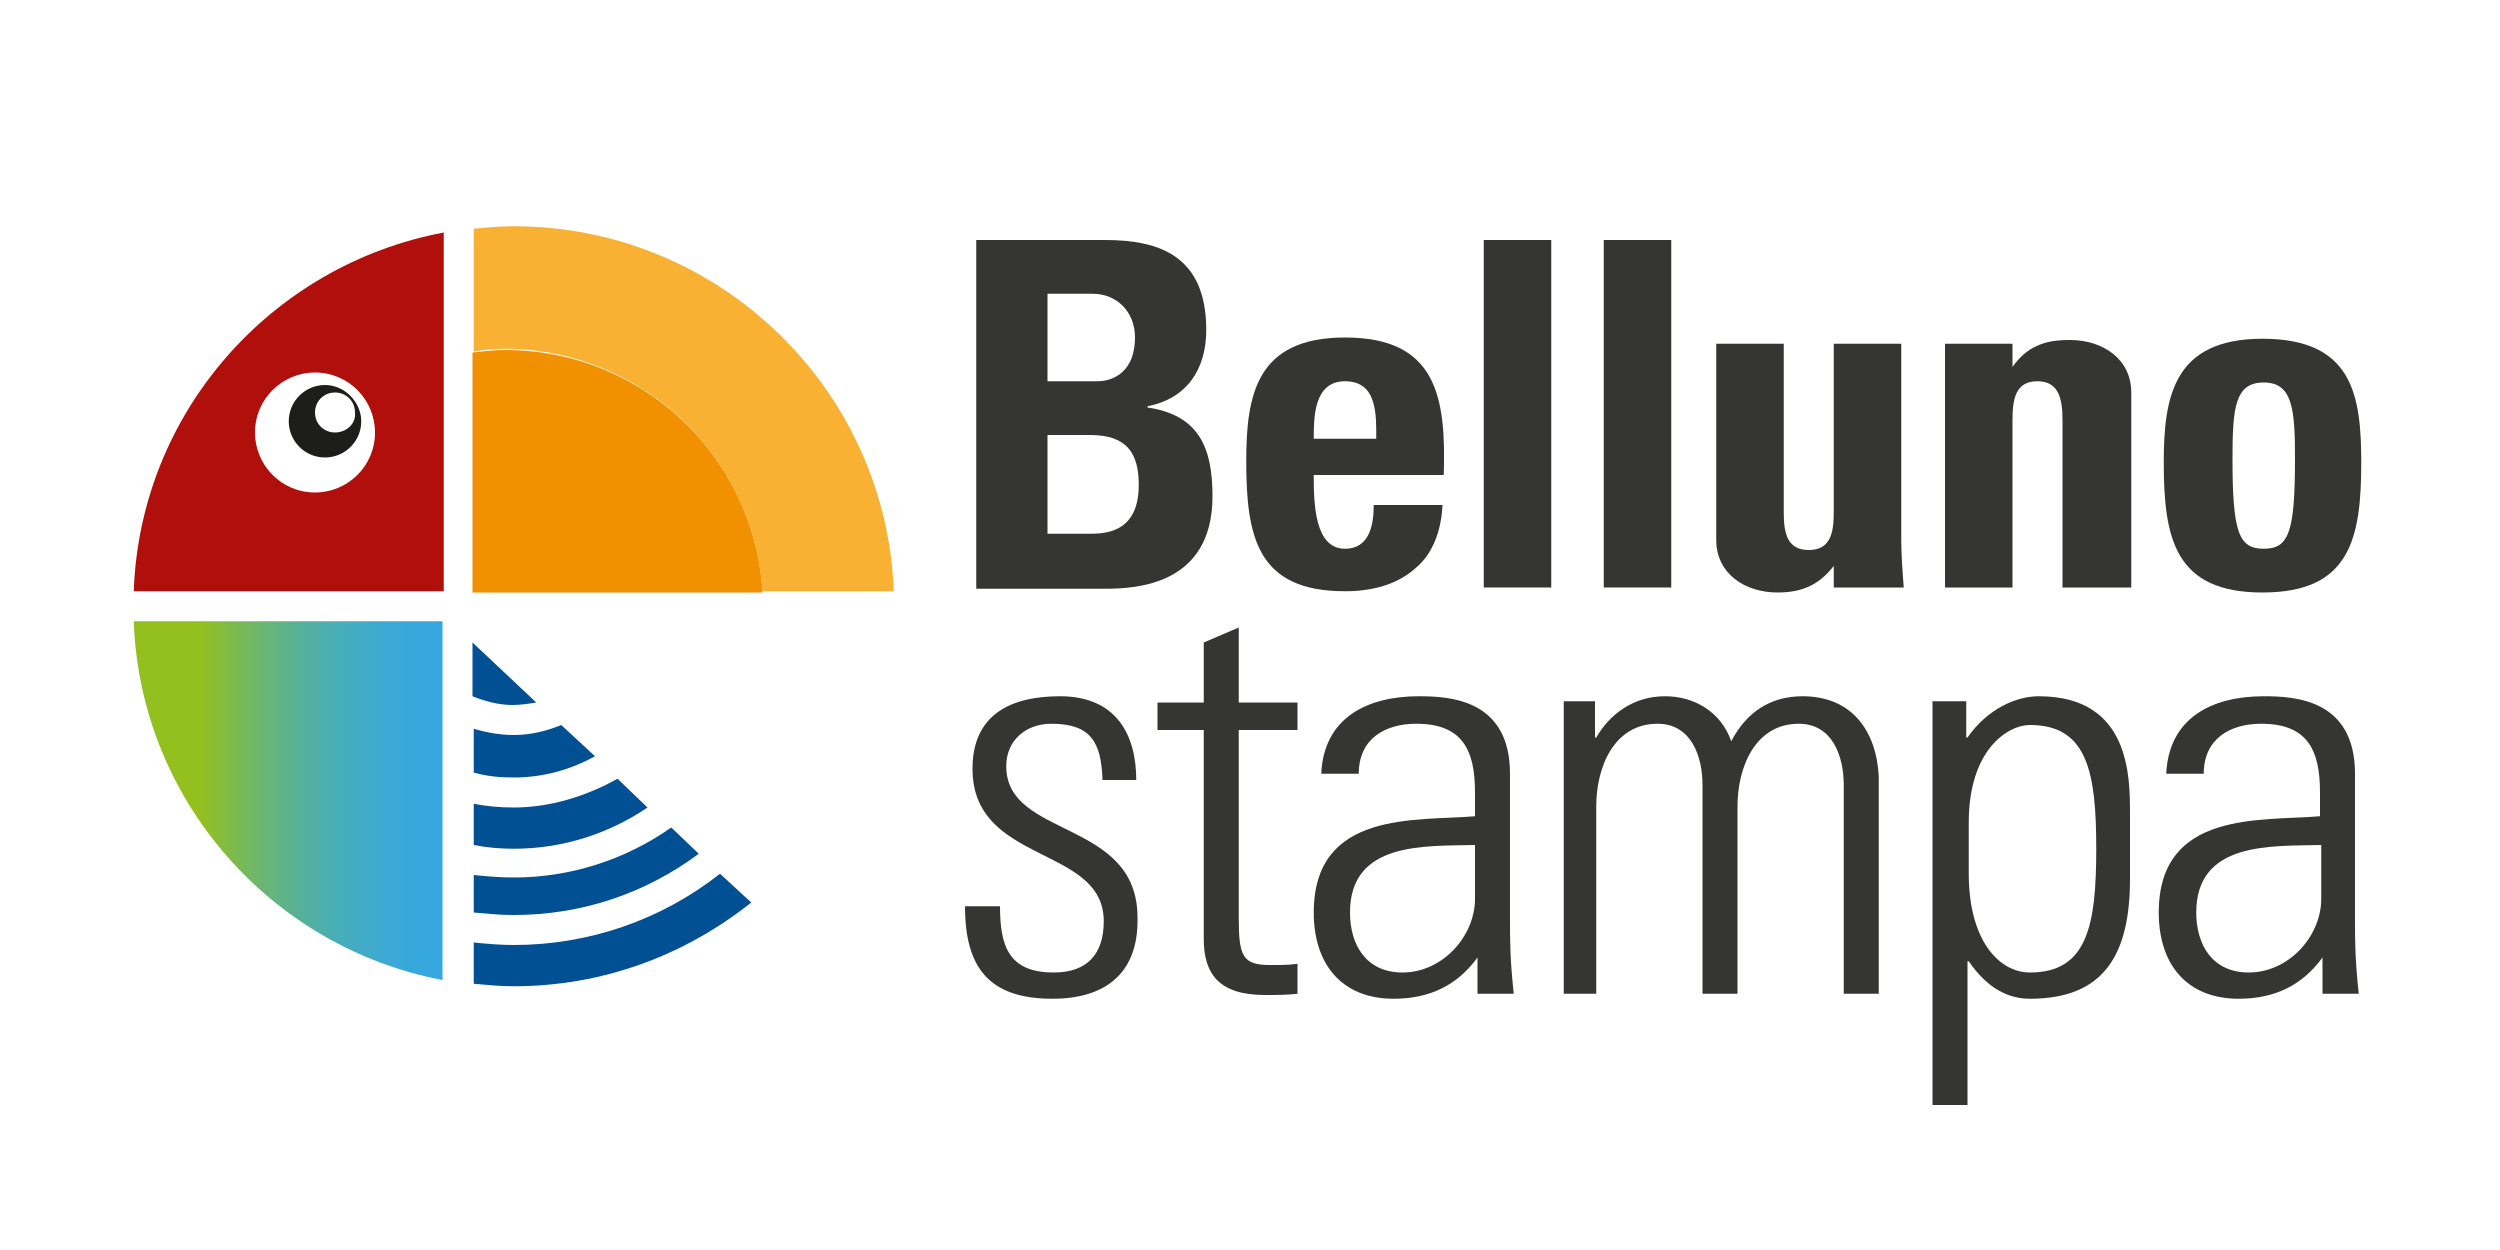 <?xml version="1.0" encoding="utf-8"?>
<!-- Generator: Adobe Illustrator 22.1.0, SVG Export Plug-In . SVG Version: 6.00 Build 0)  -->
<svg version="1.1" id="Livello_1" xmlns="http://www.w3.org/2000/svg" xmlns:xlink="http://www.w3.org/1999/xlink" x="0px" y="0px"
	 width="200px" height="100px" viewBox="0 0 200 100" style="enable-background:new 0 0 200 100;" xml:space="preserve">
<style type="text/css">
	.st0{fill:#B10F0B;}
	.st1{fill:#1D1D1B;}
	.st2{fill:url(#belly_1_);}
	.st3{fill:#F8B133;}
	.st4{fill:#F29100;}
	.st5{fill:#005093;}
	.st6{fill:#353534;}
</style>
<g>
	<path id="Head_2_" class="st0" d="M10.7,47.3h24.8V18.6C21.7,21.2,11.2,33,10.7,47.3z M25.2,39.4c-2.7,0-4.8-2.2-4.8-4.8
		c0-2.7,2.2-4.8,4.8-4.8c2.7,0,4.8,2.2,4.8,4.8C30,37.3,27.8,39.4,25.2,39.4z"/>
	<path id="Eyes_2_" class="st1" d="M26,30.8c-1.6,0-2.9,1.3-2.9,2.9c0,1.6,1.3,2.9,2.9,2.9c1.6,0,2.9-1.3,2.9-2.9
		C28.9,32.2,27.6,30.8,26,30.8z M26.8,34.6c-0.9,0-1.6-0.7-1.6-1.6c0-0.9,0.7-1.6,1.6-1.6c0.9,0,1.6,0.7,1.6,1.6
		C28.5,33.9,27.7,34.6,26.8,34.6z"/>
	
		<linearGradient id="belly_1_" gradientUnits="userSpaceOnUse" x1="121.946" y1="64.069" x2="87.981" y2="64.069" gradientTransform="matrix(1 0 0 1 -71.843 0)">
		<stop  offset="0.415" style="stop-color:#35A8E0"/>
		<stop  offset="0.499" style="stop-color:#37A8DC"/>
		<stop  offset="0.583" style="stop-color:#3DAAD0"/>
		<stop  offset="0.668" style="stop-color:#47ADBC"/>
		<stop  offset="0.753" style="stop-color:#54B09F"/>
		<stop  offset="0.838" style="stop-color:#66B57B"/>
		<stop  offset="0.922" style="stop-color:#7CBA4F"/>
		<stop  offset="1" style="stop-color:#93C01F"/>
	</linearGradient>
	<path id="belly_2_" class="st2" d="M35.4,78.4V49.7H10.7C11.2,64,21.7,75.8,35.4,78.4z"/>
	<g id="Beak_2_">
		<path class="st3" d="M61,47.3h10.5c-0.6-16.2-14-29.2-30.4-29.2c-1.1,0-2.2,0.1-3.2,0.2v9.8c0.8-0.1,1.7-0.2,2.6-0.2
			C51.4,28,60.3,36.5,61,47.3z"/>
		<path class="st4" d="M61,47.3C60.3,36.5,51.4,28,40.4,28c-0.9,0-1.7,0.1-2.6,0.2v19.2H61z"/>
	</g>
	<g id="Wings_1_">
		<path class="st5" d="M37.8,55.7c1,0.4,2.1,0.7,3.2,0.7c0.6,0,1.3-0.1,1.9-0.2l-5.1-4.8V55.7z"/>
		<path class="st5" d="M41.1,58.8c-1.1,0-2.2-0.2-3.2-0.5v3.5c1,0.3,2.1,0.4,3.2,0.4c2.3,0,4.5-0.6,6.5-1.7L44.9,58
			C43.7,58.5,42.4,58.8,41.1,58.8z"/>
		<path class="st5" d="M41.1,75.6c-1.1,0-2.2-0.1-3.2-0.2v3.3c1.1,0.1,2.1,0.2,3.2,0.2c7,0,13.6-2.4,19-6.7l-2.5-2.3
			C52.9,73.6,47.1,75.6,41.1,75.6z"/>
		<path class="st5" d="M41.1,70.2c-1.1,0-2.2-0.1-3.2-0.2v3c1.1,0.1,2.1,0.2,3.2,0.2c5.4,0,10.5-1.7,14.8-4.9l-2.2-2.1
			C50,68.8,45.6,70.2,41.1,70.2z"/>
		<path class="st5" d="M41.1,64.6c-1.1,0-2.2-0.1-3.2-0.3v3.3c1,0.2,2.1,0.3,3.2,0.3c3.9,0,7.6-1.2,10.7-3.3l-2.4-2.3
			C46.9,63.7,44,64.6,41.1,64.6z"/>
	</g>
</g>
<g>
	<path class="st6" d="M78.1,47V19.2h10.3c4.4,0,8.1,1.3,8.1,7.2c0,3.2-1.6,5.5-4.7,6.1v0.1c4.1,0.6,5.2,3.2,5.2,7.1
		c0,7.1-6.1,7.4-8.6,7.4H78.1z M83.9,30.5h3.9c1.3,0,3-0.8,3-3.5c0-2-1.4-3.5-3.4-3.5h-3.6V30.5z M83.9,42.7h3.2c1.2,0,4,0,4-3.9
		c0-2.5-0.9-4-3.9-4h-3.4V42.7z"/>
	<path class="st6" d="M105.1,38.1c0,2.3,0.1,5.8,2.5,5.8c1.9,0,2.3-1.8,2.3-3.5h5.5c-0.1,2.1-0.8,3.9-2.1,5
		c-1.3,1.2-3.2,1.9-5.7,1.9c-7,0-7.9-4.3-7.9-10.4c0-5.3,0.8-9.9,7.9-9.9c7.3,0,8.1,4.7,7.9,11H105.1z M110.1,35.1
		c0-1.9,0.1-4.6-2.5-4.6c-2.5,0-2.5,2.9-2.5,4.6H110.1z"/>
	<path class="st6" d="M124.1,19.2V47h-5.4V19.2H124.1z"/>
	<path class="st6" d="M133.7,19.2V47h-5.4V19.2H133.7z"/>
	<path class="st6" d="M146.9,45L146.9,45c-1.2,1.7-2.6,2.4-4.7,2.4c-2.6,0-4.9-1.5-4.9-4.2V27.5h5.4V41c0,1.7,0.3,3,2,3
		c1.7,0,2-1.3,2-3V27.5h5.4v15.6c0,1.3,0.1,2.6,0.2,3.9h-5.6V45z"/>
	<path class="st6" d="M160.9,29.5L160.9,29.5c0.6-0.9,1.3-1.5,2-1.8c0.8-0.4,1.7-0.5,2.7-0.5c2.6,0,4.9,1.5,4.9,4.2V47H165V33.6
		c0-1.7-0.3-3.1-2-3.1c-1.7,0-2,1.3-2,3.1V47h-5.4V27.5h5.4V29.5z"/>
	<path class="st6" d="M173.1,37c0-5.3,0.8-9.9,7.9-9.9c7.2,0,7.9,4.5,7.9,9.9c0,6.1-0.9,10.4-7.9,10.4C174,47.4,173.1,43.1,173.1,37
		z M183.6,36.7c0-4-0.2-6.1-2.5-6.1c-2.3,0-2.5,2-2.5,6.1c0,5.9,0.5,7.2,2.5,7.2C183.1,43.9,183.6,42.6,183.6,36.7z"/>
	<path class="st6" d="M84.2,79.9c-5,0-7-2.4-7-7.4h2.8c0,3.2,0.7,5.3,4.3,5.3c2.7,0,4-1.5,4-4.1c0-6.1-10.5-4.5-10.5-12.2
		c0-4.3,3-5.8,7-5.8c4.6,0,6.1,3.2,6.1,6.7h-2.7c-0.1-3-0.9-4.5-4.1-4.5c-2,0-3.6,1.3-3.6,3.4c0,5.8,10.5,4.2,10.5,12.1
		C91.1,77.7,88.6,79.9,84.2,79.9z"/>
	<path class="st6" d="M92.6,58.4v-2.2h3.7v-4.8l2.8-1.2v6h4.7v2.2h-4.7v15c0,3.1,0.3,3.8,2.5,3.8c0.9,0,1.6,0,2.2-0.1v2.4
		c-0.8,0.1-1.8,0.1-2.6,0.1c-3.7,0-4.9-1.7-4.9-4.5V58.4H92.6z"/>
	<path class="st6" d="M118.2,76.6L118.2,76.6c-1.6,2.2-3.8,3.3-6.7,3.3c-4.2,0-6.4-2.8-6.4-6.9c0-8.2,8.2-7.3,12.9-7.7v-1.9
		c0-3.4-1-5.5-4.7-5.5c-2.5,0-4.6,1.2-4.6,4h-3c0.2-4.5,3.7-6.2,7.8-6.2c2.4,0,7.3,0.2,7.3,6.2v11.7c0,1.7,0,3.1,0.3,5.9h-2.9V76.6z
		 M118,67.6c-4,0.1-10-0.3-10,5.4c0,2.6,1.3,4.8,4.2,4.8c3.2,0,5.8-2.9,5.8-5.9V67.6z"/>
	<path class="st6" d="M127.9,79.5h-2.8V56.1h2.5V59h0.1c1.1-1.9,3-3.3,5.5-3.3c2.4,0,4.5,1.3,5.3,3.6c1.2-2.3,3.1-3.6,5.7-3.6
		c3.9,0,5.9,2.7,6.1,6.4v17.4h-2.8V62.8c0-2.3-0.9-4.9-3.6-4.9c-3.5,0-4.9,3.5-4.9,6.6v15h-2.8V62.8c0-2.3-0.9-4.9-3.6-4.9
		c-3.5,0-4.9,3.5-4.9,6.6V79.5z"/>
	<path class="st6" d="M157.4,59L157.4,59c1.6-2.3,3.9-3.3,5.7-3.3c7.3,0,7.3,6.4,7.3,9.4v5.2c0,6.1-2.1,9.6-8,9.6
		c-1.7,0-3.4-0.8-4.9-3l-0.1,0v11.5h-2.8V56.1h2.7V59z M157.5,69.9c0,5.3,2.4,7.9,4.9,7.9c4.6,0,5.3-3.8,5.3-9.9
		c0-6.1-0.7-9.9-5.3-9.9c-1.8,0-4.9,2-4.9,7.8V69.9z"/>
	<path class="st6" d="M185.8,76.6L185.8,76.6c-1.6,2.2-3.8,3.3-6.7,3.3c-4.2,0-6.4-2.8-6.4-6.9c0-8.2,8.2-7.3,12.9-7.7v-1.9
		c0-3.4-1-5.5-4.7-5.5c-2.5,0-4.6,1.2-4.6,4h-3c0.2-4.5,3.7-6.2,7.8-6.2c2.4,0,7.3,0.2,7.3,6.2v11.7c0,1.7,0,3.1,0.3,5.9h-2.9V76.6z
		 M185.7,67.6c-4,0.1-10-0.3-10,5.4c0,2.6,1.3,4.8,4.2,4.8c3.2,0,5.8-2.9,5.8-5.9V67.6z"/>
</g>
</svg>
